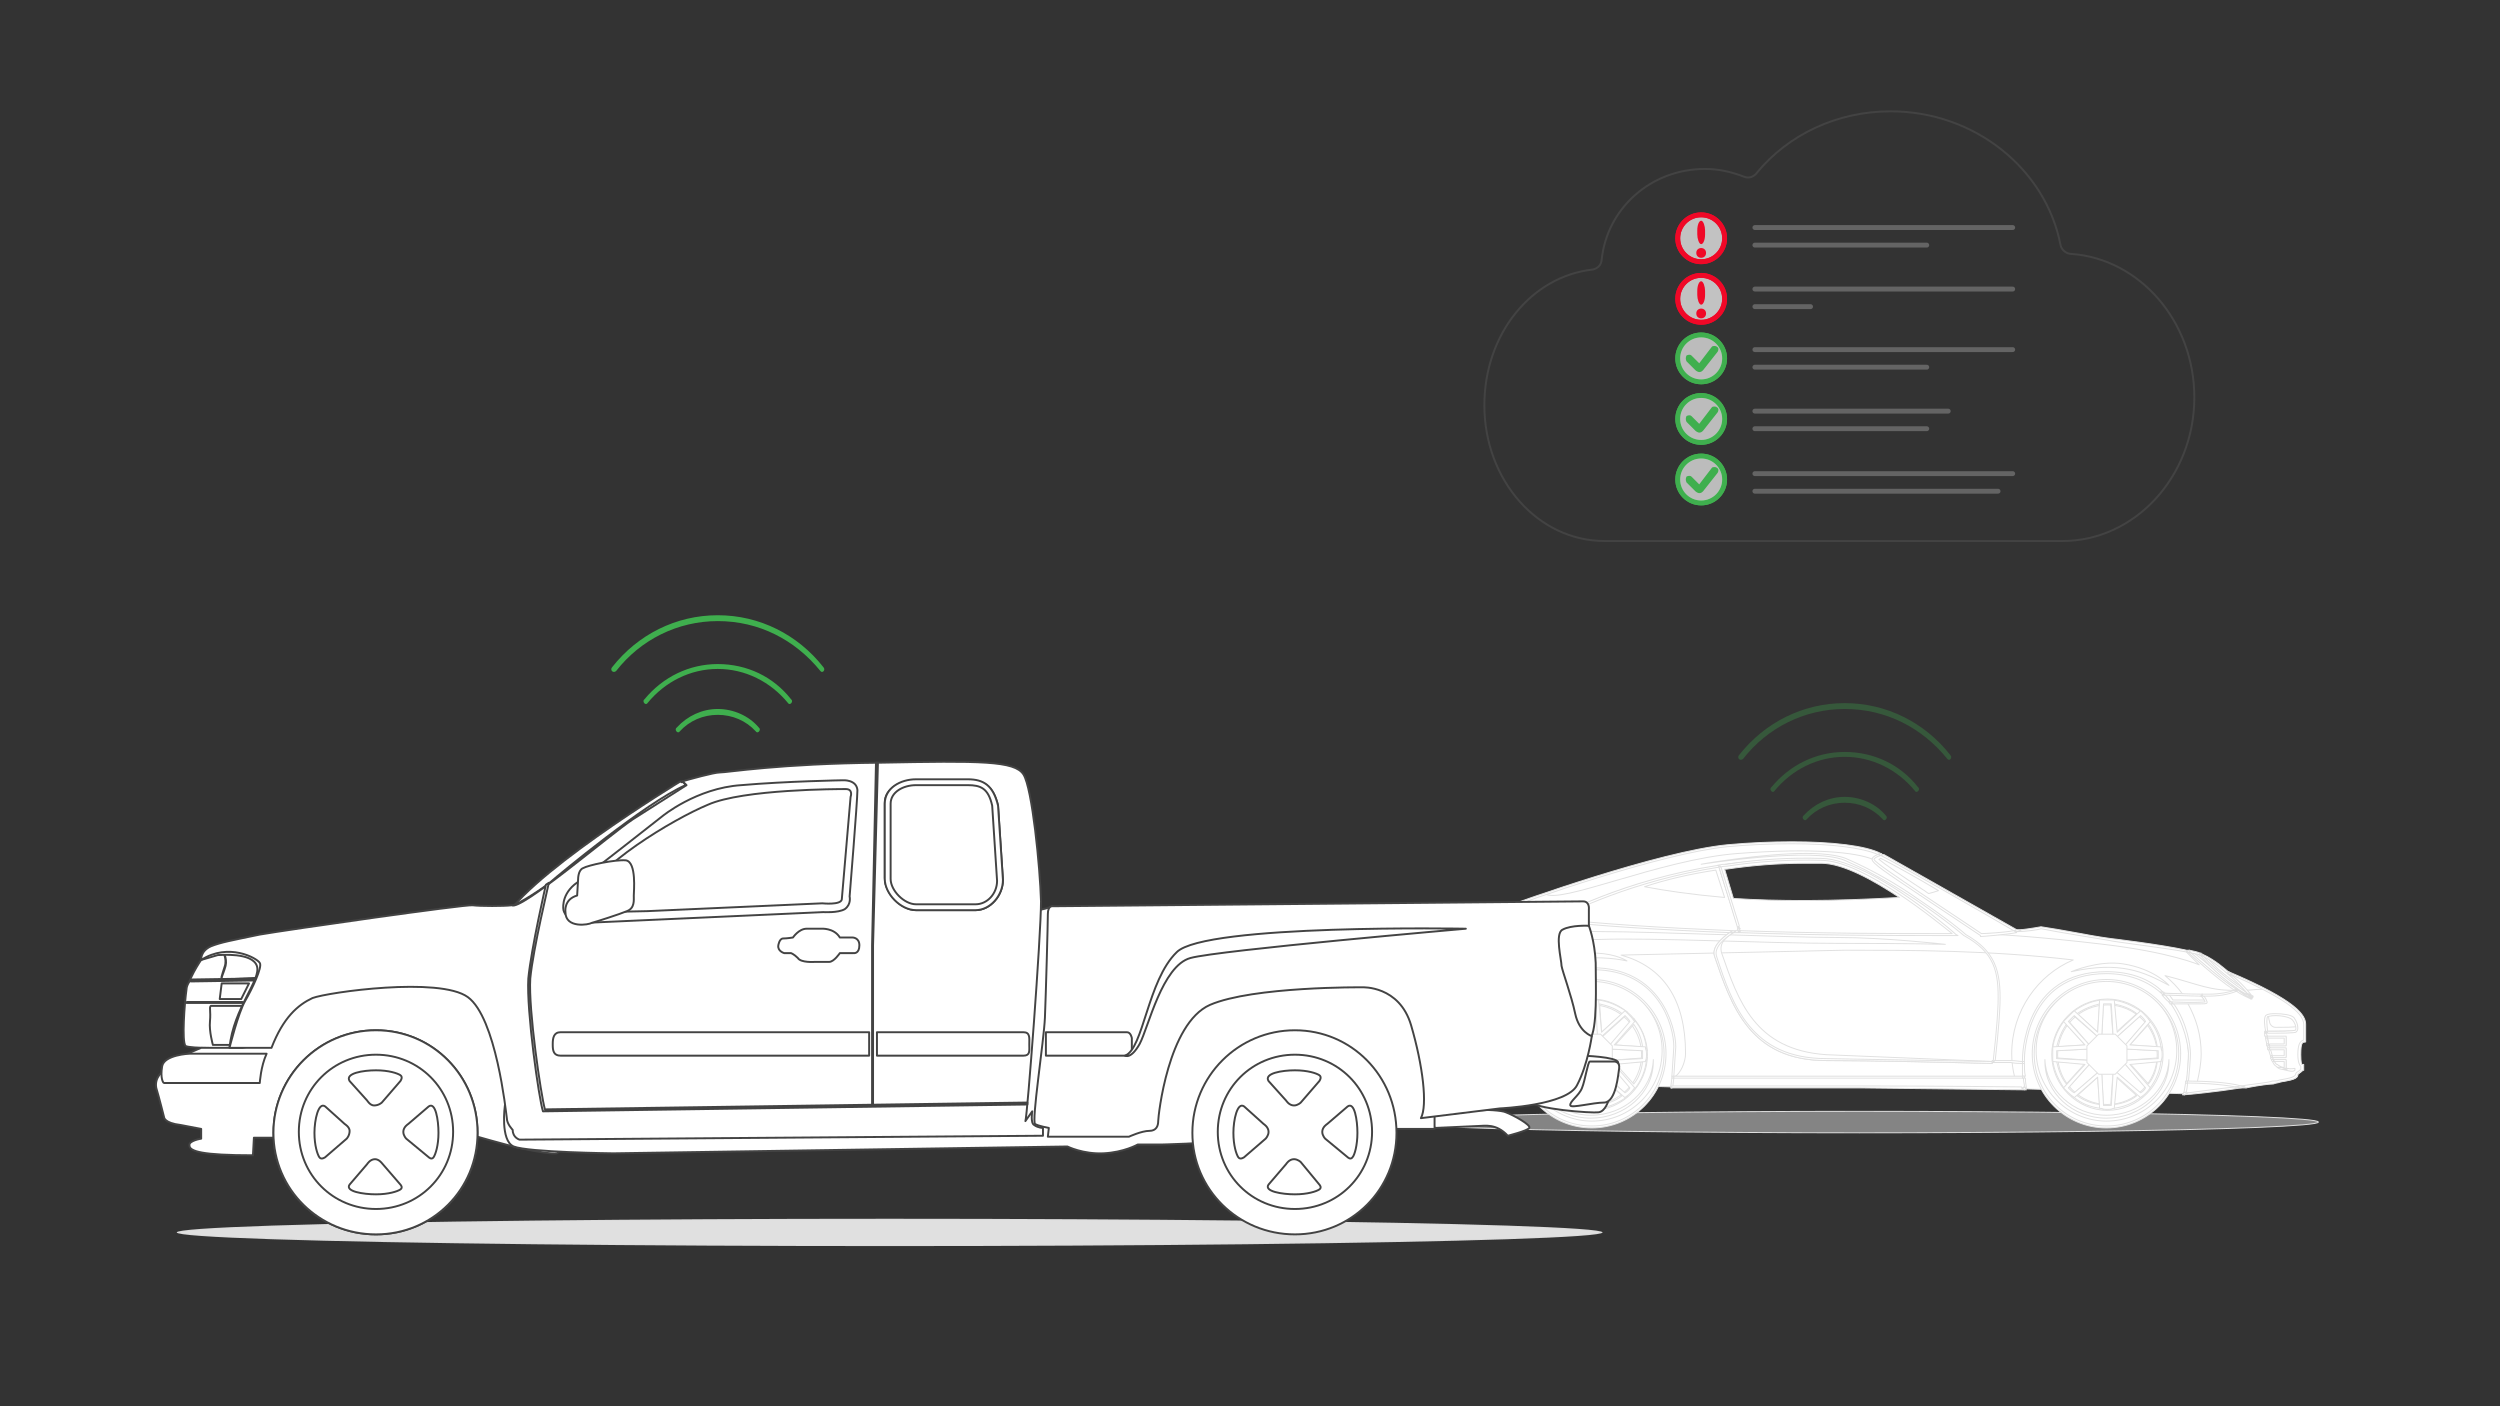 <svg xmlns="http://www.w3.org/2000/svg" xmlns:xlink="http://www.w3.org/1999/xlink" width="2560" height="1440"
    stroke="#000" stroke-linecap="round" stroke-linejoin="round" fill="#fff" fill-rule="evenodd">
    <rect width="100%" height="100%" fill="#333333" stroke="none"/>
    <style>
        <![CDATA[
        .B {
            fill: none
        }

        .C {
            stroke-width: 5
        }

        .D {
            fill-rule: nonzero
        }

        .E {
            stroke: none
        }

        .F {
            stroke-linecap: butt
        }

        .G {
            stroke: #646464
        }

        .H {
            stroke-linejoin: miter
        }

        .I {
            stroke: #3faf4e
        }

        .J {
            fill-opacity: .67
        }

        .K {
            fill: #3faf4e
        }
        ]]>
    </style>
    <g stroke="#e0e0e0">
        <ellipse cx="1904" cy="1149" fill="#e0e0e0" rx="470" ry="11" fill-opacity=".47" />
        <g class="D H">
            <g class="F">
                <path
                    d="M1440 977c-3 3-6 7-9 10 24 6 35-2 35-2l-26-8m881 64c-1 2-1 8 0 16 9 0 28 0 30-1 2-2 1-9-3-13s-24-5-27-2" />
                <path
                    d="M2321 1040s1-1 2-1c0 2 0 4 1 7 0 3 3 6 6 6 9 0 20 0 22-1 0 2 0 4-1 4-2 1-21 1-30 1-1-7-1-14 0-16m-106-22c3 3 6 6 8 9 15 1 35 1 36 0s-5-8-5-8h0c-12 0-30-1-39-1" />
                <path
                    d="M2221 1018c1 2 3 4 4 6h33c0 1 1 3 1 3-1 1-21 1-36 0-2-3-5-6-8-9h6m120 68h-13c1 2 2 4 4 5 1 2 3 2 5 3h4v-8m0-12h-17c1 3 2 6 2 8h15v-8m-1-12h-19c0 3 1 5 2 8h17v-8m-103 58s32-3 58-7c-14-4-42-5-56-5 0 5-1 10-2 12" />
                <path
                    d="M2073 1103c0 7 1 12 1 12l163 5c1-2 2-7 2-12 2-11 2-23 2-30 0-5-2-30-18-51-2-4-5-7-8-10-13-12-31-21-58-21-77 0-85 72-85 89v3c0 6 0 11 1 15" />
                <path d="M2074 1115s-1-5-1-12h-360l-1 10h193l169 2m-527-7s-3-7-5-16c-26-1-70-2-83 5l88 11" />
                <path
                    d="M1542 1091c2 10 5 17 5 17l165 5 1-10 2-32c0-19-14-79-84-79-17 0-31 4-43 9-36 18-49 57-49 71 0 7 1 14 3 19m714-113s29 15 47 42c0 0-20-14-32-25s-16-16-16-16l1-1" />
                <path d="M2255 978s2 1 5 2c2 3 6 7 11 12 7 6 17 14 25 19l6 9s-20-14-32-25-16-16-16-16l1-1" />
                <path d="M2243 975l12 3s10 16 42 39c0 0-4-1-19-12s-35-29-35-29v-1" />
                <path d="M2243 975l4 1c5 4 15 12 24 20 7 6 15 13 26 21 0 0-4-1-19-12s-35-29-35-29v-1" />
                <path
                    d="M1774 954h7c115 4 221 3 221 3s-90-77-137-77c-35-1-68 1-98 5-2 1-4 1-7 2-103 16-170 54-170 54 52 7 119 10 184 13zm546 103c10 0 29 0 30-1 3-2 2-9-2-13-5-5-25-6-27-3-2 2-2 9-1 17zm3 13h17v-8h-19c0 2 1 5 2 8zm3 12h14v-8h-16c0 2 1 5 2 8zm5 9l6 3h3v-8h-12c1 2 2 4 3 5zm-920-66c0-12 3-16 7-20 1-1 2-2 3-4 18 3 59 7 92-15l-66-14c30-20 90-44 90-44l2 2s155-56 230-64c71-7 135-2 157 9 0 0-8 2-8 5 1 5 53 37 110 77 0 0 27-1 37-4 9 0 25-3 25-3 14 2 71 12 71 12s52 6 80 12c0 0 27 26 49 40 6 3 11 6 16 7-1-1-13-15-25-25 65 27 79 43 79 53v17c-3 0-6 3-6 14 0 12 3 11 3 11v5c-2 1-5 3-5 3 0 6-10 7-25 10-5 1-18 2-32 4-14-4-42-5-56-5 2-10 2-23 2-30 0-5-2-30-18-51h36c0-2-5-8-5-8h0c-12-1-30-1-39-2-13-12-31-21-58-21-77 0-85 72-85 89v3c0 6 0 11 1 15h-360l2-32c0-19-15-79-85-79-16 0-30 4-42 9-37 18-49 57-49 71 0 7 1 14 2 19-25-1-70-2-82 6l-28-4c-9-9-17-24-17-24s2-6 2-11c0-4-5-22-5-33" />
                <path
                    d="M1769 866c71-7 135-2 157 9 0 0-8 2-8 5-17-7-60-12-139-6s-183 53-197 41c51-17 137-44 187-49m313 213c0 42 34 75 75 75 42 0 75-33 75-75 0-41-33-75-75-75-41 0-75 34-75 75" />
                <use xlink:href="#B" />
                <path d="M2157 1142c35 0 63-26 64-57v2c0 32-29 58-64 58s-63-26-63-58v-2c1 31 29 57 63 57" />
                <use xlink:href="#C" />
                <path d="M2103 1079c0 30 24 54 54 54s54-24 54-54-24-54-54-54-54 24-54 54" />
                <use xlink:href="#D" />
                <path
                    d="M2188 1038l-21 19-2-29c9 2 17 5 23 10zm-24 27l30-27-1-2c-9-6-19-11-30-12h-2l3 41m36-16c5 7 8 15 9 23l-28-2zm14 27l-1-2c-1-11-5-21-12-29l-1-2-27 31 41 2" />
                <path
                    d="M2209 1087c-1 9-4 17-9 23l-19-21zm-9 29l1-1c7-9 11-19 12-30l1-2-41 3 27 30m-50-88l-2 29-21-19c7-5 15-8 23-10zm2 37l2-41h-2c-11 1-21 6-29 12l-2 2 31 27m-17 5l-29 2c2-8 5-16 10-23zm-33 6l41-2-27-31-2 2c-6 8-11 18-12 29v2m33 13l-19 21c-5-6-8-14-10-23zm-19 27l27-30-41-3v2c1 11 6 21 12 30l2 1m72 6c-6 5-14 8-23 9l2-28zm-27 14l2-1c11-1 21-5 30-12l1-1-30-27-3 41m-13-33l2 28c-8-1-16-4-23-9zm6 33l-2-41-31 27 2 1c8 7 18 11 29 12l2 1" />
                <use xlink:href="#E" />
                <path
                    d="M2166 1100l12-12v-17l-12-12h-17l-12 12v17l12 12h17m-755-75c0-12 3-17 7-21 1 0 2-1 3-3 18 3 59 6 92-15l-66-14v-1c15-9 36-20 55-28 6 4 40 25 108 32-47 9-78 47-78 98 0 4 5 15 8 18-25 0-71-1-81 5l-28-3c-9-9-17-24-17-24s2-6 2-11-5-22-5-33" />
                <path
                    d="M1660 978l229-5c67 0 149 0 234 10-36 15-63 52-63 96 0 8 1 16 3 24h-349c7-3 12-16 12-24 0-56-23-89-66-101m661 79c9 0 28 0 30-1 2-2 2-9-3-13-4-5-24-5-27-2-1 1-1 8 0 16zm2 13h18v-8h-19c0 2 1 5 1 8zm3 12h15v-8h-17c1 3 2 5 2 8zm6 9c1 1 3 2 6 3h3v-8h-13c1 2 2 4 4 5zm-40-77c5 4 10 6 14 7 0 0-2-3-6-7 5 0 10-1 16-1h2c34 17 42 28 42 36v18c-3 0-5 2-5 14 0 11 3 11 3 11v4c-2 2-5 4-5 4 0 6-10 6-25 9-6 1-18 3-32 4-12-3-32-4-46-5 2-9 4-19 4-29 0-19-5-36-14-52h19c1-1-4-8-4-8h0c-6 0-13 0-20-1-5-7-11-13-18-19 35 9 46 16 75 15m-860-27c-5 5-8 11-11 14 18 3 59 7 92-15-22-4-46-9-66-14-2 1-4 3-6 5l26 7s-11 9-35 3m158-45c52 6 119 10 184 12h7l-1-3-20-64c-103 16-170 55-170 55" />
                <path
                    d="M1926 875s-8 2-8 5c0 6 53 37 110 77 0 0 27-1 37-3l-138-79h-1m-146 75l1 4h0c115 4 221 3 221 3s-90-77-137-77c-35-1-68 1-98 6-2 0-5 0-7 1l20 63m-23-59l9 28c-34-3-61-7-82-11 21-7 46-13 73-17m18 29l-9-30h2c27-4 53-6 79-6h18c22 0 53 17 80 35-69 4-125 4-170 1" />
                <path
                    d="M1926 879c10 5 34 18 59 33-3 1-6 2-10 3-2-1-4-3-6-4-20-13-39-26-45-31 1 0 1-1 2-1m120 78l1-1c7-1 14-2 19-3 9 0 25-3 25-3 13 2 70 12 70 12s50 6 77 12l14 14s-30-13-98-21c-67-8-108-10-108-10m75 38c50-11 74 0 100 14 0 0-15-17-47-22-25-4-53 8-53 8m-517-12c28-4 48-2 62 1 0 0-10-7-31-8-17 0-31 7-31 7m388-16s-34-1-110-1c-77 0-188-6-244-4s-83-19-83-19 38 11 87 11c48 0 190 6 240 6 49 0 110 7 110 7" />
                <path
                    d="M1870 1086c47 0 134 2 170 3v-1c0-1 0-1 1-1l-171-7c-73-5-90-55-107-104-3-10 4-16 12-21h-1-3c-8 6-19 15-15 25 17 50 36 106 114 106m-448-84c0-1 0-1 1-2h-2-1v1s-1 0-1 1h3" />
                <path d="M1429 987c-3 4-5 7-7 10-1 1-1 2-2 3h1 1l2-2c2-3 4-7 7-10v-1h-2" />
                <path
                    d="M1430 988h2 1c0-1 0-1 1-1-1-1-1-1-2-1h-1v1s-1 0-1 1m1 106l25 3s1-1 2-1v-1l-26-3c-8-8-15-21-17-23 1-2 3-7 3-11 0-2-1-5-2-10-2-7-4-16-4-23 0-12 3-16 7-20 0 0 1-1 2-3h-2c-1 1-1 2-2 2-4 5-7 10-7 21 0 7 2 16 4 23 1 5 1 9 1 10 0 5-2 11-2 11h0 0c0 1 8 16 17 25h1" />
                <path d="M1439 977c-3 2-5 5-8 8 0 1 0 1 1 1h1l8-8-2-1" />
                <path d="M1439 978h2 1l1-1-2-1h-1c0 1-1 1-1 2m6-6c-1 1-3 2-4 3l2 1c2-1 3-2 5-3h-1c0-1-1-1-2-1" />
                <path d="M1450 972c0-1-1-1-2-1h-1l-2 2h2 1 0c1-1 2-1 2-1m13 124l-4-1h-1l-2 2h3 0c1-1 2-1 4-1" />
                <path
                    d="M1459 1098l88 11-4-3-80-10c-2 0-3 1-4 2m5-114c-4 2-14 6-31 2 0 0 0 1-1 1v1c6 1 11 2 16 2 13 0 19-5 19-5l2-1-26-8-1 1-1 1 23 6m-16 21c19 0 43-4 65-17h-1c-1-1-1-1-2-1-31 19-67 17-88 14 0 0 0 1-1 1v1c7 1 16 2 27 2m0-33h-1v1c17 4 38 8 63 13 0 0 1-1 2-1-24-6-45-10-63-14l-1 1" />
                <path
                    d="M1510 987h3c1 0 2-1 2-1 0-1-1-1-2-1h-1l-2 2m29 104c-25-1-68-2-81 5h4c15-5 54-4 78-3v-1s0-1-1-1m-89-120c28-18 80-39 87-42l1 2h0v-3l-1-1h-1s-60 24-89 44h3" />
                <path d="M1538 928v3h0 0 1 0c1 0 1 0 2-1h-1v-1h-1l-1-1m4 163v-1h-1-1v1c0 1 0 1 1 1h2s0-1-1-1" />
                <path d="M1540 1092c1 5 3 9 4 12l3 2h0c-1-2-3-7-5-14h-2" />
            </g>
            <path d="M1547 1109h0 0z" />
            <path d="M1547 1109h2 0z" />
            <g class="F">
                <path
                    d="M1548 1107l-3-2v2l-2-1 4 3h0 0 2l-1-2m37-105c-33 18-47 54-47 71 0 5 1 11 2 18h2 0c-1-7-2-13-2-18 0-13 12-52 49-70h-1s-1-1-3-1m5-61c-31-1-44-7-49-10-1 0-1 1-1 1h-1c3 2 15 10 51 11h-3l3-2m-2 60c-4-1-36-8-73-15 0 1-1 1-2 1v1l72 14c1 0 2-1 3-1" />
                <path d="M1588 1000c-1 1-2 1-3 2h3 0 1c1 0 1-1 2-1l-2-1h-1m2-60l-3 2h3v-2" />
            </g>
            <path d="M1711 1114h0 1z" />
            <g class="F">
                <path d="M1711 1112v2h1v-2h-1m1-10v2h2v-2h-2" />
                <path d="M1714 1102v2h358v-1-1h-358" />
                <path
                    d="M1591 1001c12-5 25-8 40-8 68 0 83 58 83 79l-2 30h2l2-30c0-21-16-81-85-81-16 0-30 3-43 9l3 1m169-114l19 62h1l1-1-19-61h-2" />
                <path
                    d="M1760 886h-1v1 1l1-1h1v-1h-1m14 67c-1 1-2 1-3 2h3 1c1-1 2-1 3-2h-4m5-3l1 2 1-1h1l-1-1v-1s-1 0-1 1h-1" />
                <path d="M1779 952v1h2 1l-1-2h-1c0 1-1 1-1 1" />
                <path
                    d="M1780 953v1h2v-1h-2m55-89c39 0 72 4 88 11 1-1 2-1 3-1h0c-15-8-50-12-91-12-22 0-44 1-66 3-71 7-212 58-229 64v1s1 0 1 1c18-7 158-57 228-64 22-2 44-3 66-3" />
                <path
                    d="M1926 876l2-1h-1c0-1 0-1-1-1h0c-1 0-2 1-3 1 1 0 2 1 3 1m54 82h22 3l-2-1c-3-3-46-40-88-62-18-9-36-16-50-16-32-1-65 1-97 6-3 0-5 0-8 1-98 15-165 52-170 55v2c45 5 106 9 181 12 1-1 2-1 3-2-74-3-135-7-180-12 14-7 77-39 166-53v-1h0 1 1v1c2-1 4-1 6-1 32-5 65-7 97-6 43 0 120 64 134 75h-19c-38 0-115 0-198-3v1l-2 1v-2h-2c-1 1-2 1-3 2h-1 7c83 3 161 3 199 3" />
                <path
                    d="M1926 876c20 10 119 67 136 77h3v-1l-136-77-3 1m-56 210c47 0 134 2 170 3v-1c0-1 0-1 1-1l-171-3c-77 0-96-55-112-104-4-10 9-20 17-25h-1-3c-8 6-19 15-15 25 17 50 36 106 114 106" />
                <path d="M2040 1087v1h1 1v-1-1h-1-1v1" />
                <path
                    d="M1916 894c53 28 95 64 95 64h0c31 17 36 36 35 70-1 25-4 49-5 59h1 1c1-11 4-34 5-59 1-34-5-54-35-71-2-2-20-17-47-35-21-15-48-31-76-43-26-10-88-3-123 2-15 2-25 4-25 4s114-18 147-4c9 4 18 8 27 13m154 219c-15 0-78-1-165-1h-192l1-8h-2l-1 8h1v2h193l168 2h0l-3-3" />
                <path
                    d="M2028 959c2 0 27-2 37-4h0 0c-1 0-1-1-3-2-10 2-30 3-33 3l-63-42c-25-17-46-31-47-34 0-1 3-3 7-4-1 0-2-1-3-1-3 1-6 3-6 5 0 4 15 14 48 36 1 1 2 1 3 2l60 40v1m37-5c2 0 4-1 5-2h-5c-1 1-2 1-3 1l2 1h1m-6 132h-17v1 1h17c5 1 9 1 12 1v-1-1c-3 0-7-1-12-1m13 3h-1v13h3c-1-4-1-9-1-13h-1" />
                <path d="M2073 1103v-1h-2v1 1h2v-1m-1-14h1v-1-1h-1-1v1 1h1" />
                <path d="M2075 1114c0-2-1-5-1-10h-2c0 4 1 6 1 8l1 2h1" />
                <path
                    d="M2074 1115v-1h0l-2-1v1h-2l3 2h0 0 0 2l-1-1m141-99c-14-14-34-21-58-21-85 0-86 86-86 90v2h1 1v-2c0-4 1-88 84-88 22 0 41 7 55 19h3" />
                <path d="M2215 1016h-3l2 2h1 2s-1-1-1-2h-1m8 10c-2-2-4-5-6-7h-3c2 2 4 5 7 7h2" />
                <path d="M2223 1026h-2c0 1 1 1 1 2h1 2s-1-1-1-2h-1" />
            </g>
            <path d="M2235 1121h0 2z" />
            <g class="F">
                <path d="M2238 1119v-1l-2 1h0v1l-1 1h2 0l4-2h-3" />
                <path d="M2237 1121h0m1-12c-1 5-1 8-2 10h0l3-1c0-2 1-5 1-9h-2" />
                <path
                    d="M2160 963c1 1 53 7 80 12h-1v-2c-27-6-78-12-78-12s-15-2-30-5c-16-3-34-6-41-7h0 0s-11 2-20 3c-1 1-3 2-5 2 9 0 23-2 25-3 14 3 70 12 70 12m78 145v1h1 1v-1-1h-1-1v1" />
                <path
                    d="M2241 1107c1-10 2-22 2-28 0-7-3-31-17-51h-2-1c14 20 18 44 18 51 0 6-1 18-2 28h2m-1-132h1c1 1 2 1 4 1-2-1-2-2-3-2v-1h-1-1v2" />
                <path d="M2253 976c-2-1-6-2-11-3h0c0 1 1 2 2 3 5 1 7 1 9 2v-2" />
                <path d="M2253 976l-1 1v1h1c1 1 2 1 4 2l-3-3h1c-1 0-1-1-1-1h-1m0 43v1h1 2c0-1-1-1-1-2l-2 1" />
                <path
                    d="M2254 1018c-14 0-34-1-39-1l2 2c7 0 24 1 36 1l2-1v-1h-1m-28 10h19c14 0 14 0 15-1 0 0 1-1-3-7h-2-1c2 2 4 5 4 6-2 0-9 1-34 0v1c1 0 1 1 2 1m11 93c3 0 33-3 58-7-2 0-4-1-6-1-19 2-39 5-48 6l-4 2m20-141c13 6 23 17 24 17h0l1-2h0c-2-1-13-12-27-18h0c0 1 1 2 2 3" />
                <path
                    d="M2281 997c2 1 4 1 6 2-1-1-3-3-5-4l-1 2m7 17c-5 2-15 4-25 4h-8v1l1 1h7c12 0 23-3 27-5-1 0-2-1-2-1" />
                <path
                    d="M2295 1112c-14-4-40-5-55-5v1 1c11 0 34 1 49 4 2 0 4 0 6-1m-55-137c3 2 27 25 48 39 1-1 1-1 2-1h0 0 0c-17-11-38-30-46-37-1 0-2-1-4-1" />
                <path
                    d="M2291 1015l-1-1v-1h0 0c-1 0-1 1-2 1 1 0 1 1 2 1h1m-2 98c2 0 4 1 6 1h5c-2-1-3-1-5-2-2 0-4 1-6 1" />
                <path
                    d="M2300 1016c-24-16-38-30-43-36-1-1-2-1-4-2 2 2 13 17 39 35 4 3 8 5 11 6l-3-3m5 6c-5-2-9-5-13-8-1 0-1 0-1-1h-1 0v1l1 1h-1c6 4 11 6 15 8v-1" />
                <path
                    d="M2303 1019c2 2 2 3 2 3l1-1 1-1c-1 0-3 0-4-1m-11-5c4 3 8 6 13 8v1h1v-1h0-1l-3-3c-3-1-6-3-10-5" />
                <path d="M2306 1022h0l1-1h0l-1 1" />
                <path
                    d="M2306 1021c-2-1-4-3-6-4l2 2c1 1 3 1 4 2v1-1m-5-4l6 3v1h0s-9-12-20-21l-6-3h0c7 6 15 14 20 20m18 39v1h1v-1h-1" />
                <path d="M2319 1057v1h1v-1h-1m1 5v1h2v-1-1h-2v1" />
                <path d="M2322 1063h-2c0 2 1 4 1 6h2c0-2-1-4-1-6m-2-5h-1v3h3c-1-1-1-2-1-3h-1" />
                <path d="M2321 1057h-1v1h1v-1m0 12v1 1h3l-1-1v-1h-2" />
                <path d="M2324 1071h-2v2h3c-1-1-1-1-1-2" />
                <path d="M2322 1074c0 1 0 1 1 1h2l-1-1v-1h-2v1" />
                <path d="M2323 1075c1 2 1 4 2 6h2c-1-2-1-4-2-6h-2" />
                <path d="M2327 1082v-1h-2v1l1 1h2s0-1-1-1" />
                <path d="M2327 1083h-2c0 1 0 1 1 2h2c0-1-1-1-1-2" />
                <path d="M2326 1085c0 1 0 1 1 2h2v-1l-1-1h-2" />
                <path d="M2327 1087c1 2 2 4 4 5l1 1h5c-2-1-4-2-5-3-1 0-2-1-3-3h-2" />
                <path d="M2332 1093c1 1 3 2 5 2h4v-1c-1 0-2-1-4-1h-5" />
                <path
                    d="M2339 1087v6h-2c1 1 3 1 4 1v-9h-13v1c1 0 1 1 1 1h10m0-6h-13l1 1v1h14v-10h-17v1s0 1 1 1h14v6m0-12h-15v1 1h17v-10h-19v1 1h17v6m11 25c-1 0-4 1-8 0v1h-5c4 1 8 2 10 2s3-1 3-1v-2m-20-54c8 0 15 2 17 4 3 3 4 7 4 9 0 1 0 2-1 2 0 0-3 1-20 1h-8c-1-9-1-13 0-15 1 0 3-1 8-1zm19 2c-3-3-12-4-19-4-3 0-8 0-10 2-2 3-1 11 0 16h1v1h1v1h8c20 0 21-1 21-1 1-1 2-2 2-4 0-3-1-7-4-11m8 48s-1-2-1-10c0-13 2-13 4-13h1v-18c0-9-8-24-79-54h0c2 1 3 3 5 4 48 21 72 37 72 50v16c-4 1-6 5-6 15 0 8 2 11 3 12v3c-2 2-4 3-4 3l-1 1h0c0 4-6 5-17 7-2 1-4 1-7 1-6 2-20 3-32 5 2 0 4 1 5 2h0c10-2 22-4 28-4 2-1 5-1 7-2 11-2 18-3 18-8 1-1 3-2 5-4h1v-6h-2m-886-107l-26-7 2-2c17 4 37 8 60 13-6 3-12 6-19 8-16 0-29-2-39-4 12 0 18-5 19-5l3-3m84 96c0 42 34 75 75 75 42 0 75-33 75-75 0-41-33-75-75-75-41 0-75 34-75 75" />
                <use xlink:href="#B" x="-527" />
                <path d="M1629 1142c35 0 63-26 64-57v2c0 32-29 58-64 58s-63-26-63-58v-2c1 31 29 57 63 57" />
                <use xlink:href="#C" x="-527" />
                <path d="M1576 1079c0 30 24 54 54 54s54-24 54-54-24-54-54-54-54 24-54 54" />
                <use xlink:href="#D" x="-528" />
                <path
                    d="M1661 1038l-21 19-2-29c9 2 17 5 23 10zm-24 27l30-27-1-2c-9-6-19-11-30-12h-2l3 41m36-16c5 7 8 15 9 23l-28-2zm14 27l-1-2c-1-11-5-21-12-29l-1-2-27 31 41 2" />
                <path
                    d="M1682 1087c-1 9-4 17-9 23l-19-21zm-9 29l1-1c7-9 11-19 12-30l1-2-41 3 27 30m-51-88l-2 29-21-19c7-5 15-8 23-10zm2 37l2-41h-2c-11 1-21 6-29 12l-2 2 31 27m-17 5l-29 2c2-8 5-16 10-23zm-33 6l41-2-27-31-2 2c-6 8-11 18-12 29v2m33 13l-19 21c-5-6-8-14-10-23zm-19 27l27-30-41-3v2c1 11 6 21 12 30l2 1m73 6c-6 5-14 8-23 9l2-28zm-27 14l2-1c11-1 21-5 30-12l1-1-30-27-3 41m-14-33l2 28c-8-1-16-4-23-9zm6 33l-2-41-31 27 2 1c8 7 18 11 29 12l2 1" />
                <use xlink:href="#E" x="-528" />
                <path d="M1639 1100l12-12v-17l-12-12h-17l-12 12v17l12 12h17" />
            </g>
        </g>
    </g>
    <g stroke-width="2">
        <ellipse cx="911" cy="1262" fill="#e0e0e0" rx="730" ry="14" stroke-opacity=".02" />
        <g stroke="#434343" class="D F H">
            <path
                d="M1463 1151l7 4 44-2c6 0 18-3 30 10 0 0 20-5 22-8s-16-13-24-16c-8-4-63-3-69-2s-10 14-10 14m157-70s36 1 37 7c2 5-10 39-10 39s-3 11-10 12-65-3-73-12c-9-9 56-46 56-46m-1350-79s-37 2-41 1c-4 0-2-3 1-13 3-8-2-17-4-20-7 1-13 4-16 7 0 0-11 15-16 28-2 3-3 6-3 8-2 14-5 54-1 58 4 3 48 2 48 2l29-29 18-41-15-1m-39-13c-3 11-6 13-2 14 4 0 41-2 41-2l16 2 10-23-33-11s-21-3-37 0c2 4 7 12 5 20" />
            <path d="M216 1030h69l-9 40h-58s-4-14-3-24c1-11-1-15 1-16" />
            <path
                d="M209 978l-3 5 17-5c3 0 35-3 40 11s-24 43-28 84l12-5 43-57-6-26-17-9s-44-10-58 2m-13 27c-1 0-1 0-1-1 0 0 0-1 1-1l64-1s1 0 1 1l-1 1-64 1" />
            <path
                d="M248 1027h-56-1c0-1 0-1 1-1h56s1 0 1 1h-1m-21-20h28l-8 16h-22l2-16m-60 90s-9 6-7 17c3 10 8 30 8 30s0 6 17 8l21 4v10s-13 2-12 7c0 6 13 10 65 10l1-18h39l183-3s38 11 52 14 32 6 36 5c5 0 10-35 10-35l-56-144-223-12-29 56-19 26-5 1h-42s-22 9-27 13c-5 5-12 11-12 11" />
            <path
                d="M1109 973l-31-45s-13 5-20 4c-6-1-309 67-309 67l-232 133s-5 36 9 42c15 6 102 7 102 7l465-7s16 8 37 7 35-9 35-9h24s45-1 66-4c22-3 169-12 169-12h45v-18-161l-360-4M712 804l-15-4S529 902 513 948c-15 46 53-34 53-34l146-110" />
            <path
                d="M648 839l56-34-4-5c-2 0-3 1-2 1 2-1 4 3 4 3-41 18-130 92-138 99-7 6-33 23-39 24-1 0-1 1-1 1 9 5 100-73 124-89" />
            <path
                d="M1059 1152c-4-2-2-14-2-14l-7 10c2-5 16-190 16-225-1-35-9-116-18-130s-44-14-147-12c-103 1-156 10-164 10-6 0-31 7-38 9l4 4-55 35c-24 16-115 94-124 88-8 1-32 1-40 0s-189 25-218 30c-29 6-40 8-50 12-11 5-10 14-10 14 28-18 57-2 60 3 3 4-8 27-15 39s-16 48-16 48h43c12-31 27-44 42-51 16-6 130-22 159-1s39 117 40 124c0 6 6 12 6 12 0 8 7 10 7 10l536-4v-8s-5 0-9-3m538-221l30 17s6 15 7 38c0 22 2 69-6 78-7 10-53-27-53-30 0-4 22-103 22-103" />
            <path
                d="M1078 928s-5-1-5 8-2 82-3 106-14 107-10 109c3 2 14 4 14 4l-1 9h83s13-6 21-6c7 0 9-5 9-10s10-100 53-119c44-19 156-18 156-18s38-2 50 39 17 82 10 95l81-10s69-3 79-24c11-21 15-50 15-50s-13-4-17-23-13-43-14-49c0-6-7-33 1-37 9-5 27-4 27-4v-17s1-8-6-8l-543 5m-805 151h-79s-26 1-28 13 1 17 2 17h98s1-17 7-30" />
            <path d="M1071 1057v24h81s4 0 5-1c2-1 2-5 2-5v-12s-1-6-5-6h-83" />
            <path
                d="M1152 1081s6 4 15-12c9-17 23-80 52-88s282-30 282-30-267-5-296 24c-30 29-34 99-53 106M577 932s-3-14 11-26c15-11 90-70 90-70s35-29 81-32c46-4 104-5 104-5s14-1 15 10c0 11-8 109-8 109s2 8-5 13c-7 4-22 3-22 3l-243 11s-20-1-23-13m285-11l9-105s3-8-5-8c-7 0-105 0-141 16-36 15-116 63-128 97-12 33 20 13 20 13l46-1 179-8s19 2 20-4m165-20c0 16-13 31-28 31h-61c-15 0-32-17-32-33v-77c0-15 17-23 32-23h53c16 0 26 5 31 26l5 76" />
            <path
                d="M991 798h-53c-16 0-32 9-32 25v77c0 15 16 32 32 32h61c15 0 28-15 28-31l-5-76c-5-21-15-27-31-27zm0 6c13 0 21 3 25 21l5 77c0 13-10 24-22 24h-61c-12 0-26-14-26-26v-77c0-12 13-19 26-19h53m-417 253c-7 0-8 6-8 12v1c0 6 1 11 8 11h316v-24H574m480 12c0-6 1-12-6-12H898v24h150c7 0 6-5 6-11v-1M579 934s-2-13 12-17l1-17s0-9 5-11c5-3 33-9 44-8 11 2 8 32 8 36 0 5 1 13-7 16-7 3-32 11-36 12-3 2-27 6-27-11m315 197h-1V968l4-187h2l-5 187v163m-337 7h-1c-4-12-17-103-15-136 3-31 18-96 18-96l3-2c0 1-16 67-19 98-2 32 11 120 15 134l494-7v2l-495 7" />
            <use xlink:href="#F" />
            <use xlink:href="#G" />
            <path
                d="M358 1107l18 20s3 5 7 5c5 0 8-3 8-3l19-22s3-4 0-6-12-5-25-5-32 3-27 11m0 106l18-21s3-5 8-5c4 0 7 4 7 4l19 22s3 3 0 5-12 5-25 5-32-3-27-10m81-80l-21 18s-5 3-5 8c0 4 3 7 3 7l23 19s3 3 5 0 5-12 5-25-3-32-10-27m-106 0l20 18s5 3 5 7c0 5-3 8-3 8l-22 19s-4 3-6 0-5-12-5-25 4-32 11-27" />
            <use xlink:href="#F" />
            <use xlink:href="#G" />
            <path
                d="M358 1107l18 20s3 5 7 5c5 0 8-3 8-3l19-22s3-4 0-6-12-5-25-5-32 3-27 11m0 106l18-21s3-5 8-5c4 0 7 4 7 4l19 22s3 3 0 5-12 5-25 5-32-3-27-10m81-80l-21 18s-5 3-5 8c0 4 3 7 3 7l23 19s3 3 5 0 5-12 5-25-3-32-10-27m-106 0l20 18s5 3 5 7c0 5-3 8-3 8l-22 19s-4 3-6 0-5-12-5-25 4-32 11-27" />
            <use xlink:href="#F" x="941" />
            <use xlink:href="#G" x="941" />
            <path
                d="M1299 1107l18 20s3 5 8 5c4 0 7-3 7-3l19-22s3-4 0-6-12-5-25-5-32 3-27 11m0 106l18-21s3-5 8-5c4 0 7 3 7 3l19 23s3 3 0 5-12 5-25 5-32-3-27-10m81-80l-21 18s-5 3-5 8c0 4 3 7 3 7l23 19s3 3 5 0c2-2 5-12 5-25s-3-32-10-27m-106 0l20 18s5 3 5 8c0 4-3 7-3 7l-22 19s-4 3-6 0-5-12-5-25 4-32 11-27m354-46h25s6 0 5 7c-1 6-3 34-15 35-12 0-34 6-35 3-1-4 9-10 12-18 3-7 6-27 8-27M797 968s1-7 5-7 10-1 10-1 6-9 14-9h15s13-1 19 9h13s7 0 7 8c0 9-6 8-6 8h-14s-6 9-11 9h-15s-14 1-17-4c-4-4-7-5-7-5h-7s-7-2-6-8" />
        </g>
    </g>
    <path
        d="M1640 266c0 5-4 9-9 10-63 7-111 66-111 139 0 77 55 139 123 139h469c74 0 135-66 135-147 0-78-56-142-126-147-5 0-10-4-11-9-15-78-88-137-174-137-55 0-105 24-137 63-3 4-8 6-13 4-13-5-26-8-40-8-56 0-101 41-106 94z"
        stroke="#434343" stroke-width="2" class="B H" />
    <g fill="#3faf4e" class="D E">
        <use xlink:href="#H" />
        <use xlink:href="#H" x="1154" y="90" fill-opacity=".3" />
    </g>
    <g class="C I">
        <circle cx="1742" cy="491" r="24" class="B" />
        <circle cx="1742" cy="491" r="24" class="J" />
    </g>
    <use xlink:href="#I" class="D E K" />
    <path d="M1797 485h264m-264 18h249" class="B C G" />
    <g stroke="#f00827" class="C">
        <circle cx="1742" cy="244" fill-opacity=".7" r="24" />
        <circle cx="1742" cy="244" r="24" class="B" />
    </g>
    <g fill="#f00827" class="E">
        <circle cx="1742" cy="259" r="5" />
        <rect height="24" rx="10" width="8" x="1738" y="226" />
    </g>
    <path d="M1797 233h264m-264 18h176" class="B C G" />
    <g class="C I">
        <circle cx="1742" cy="367" r="24" class="B" />
        <circle cx="1742" cy="367" r="24" class="J" />
    </g>
    <use xlink:href="#I" y="-124" class="D E K" />
    <path d="M1797 358h264m-264 18h176" class="B C G" />
    <g class="C I">
        <circle cx="1742" cy="429" r="24" class="B" />
        <circle cx="1742" cy="429" r="24" class="J" />
    </g>
    <use xlink:href="#I" y="-62" class="D E K" />
    <path d="M1797 421h198m-198 18h176" class="B C G" />
    <g stroke="#f00827" class="C">
        <circle cx="1742" cy="306" fill-opacity=".7" r="24" />
        <circle cx="1742" cy="306" r="24" class="B" />
    </g>
    <g fill="#f00827" class="E">
        <circle cx="1742" cy="321" r="5" />
        <rect height="24" rx="10" width="8" x="1738" y="288" />
    </g>
    <path d="M1797 296h264m-264 18h57" class="B C G" />
    <defs>
        <path id="B"
            d="M2157 1148c40 0 72-32 72-72s-32-72-72-72c-39 0-72 32-72 72s33 72 72 72zm0-144c42 0 75 34 75 75 0 42-33 75-75 75-41 0-75-33-75-75 0-41 34-75 75-75" />
        <path id="C"
            d="M2157 1005c41 0 74 33 74 74s-33 74-74 74-74-33-74-74 33-74 74-74zm0 150c42 0 76-34 76-76s-34-76-76-76-76 34-76 76 34 76 76 76" />
        <path id="D"
            d="M2158 1029c28 0 51 23 51 51s-23 51-51 51-51-23-51-51 23-51 51-51zm0 108c31 0 57-26 57-57s-26-57-57-57-57 26-57 57 26 57 57 57" />
        <path id="E"
            d="M2162 1132h-8l-2-37-28 24c-2-1-4-3-6-5l25-28-37-2v-4-4l37-2-25-28 6-6 28 25 2-37h8l2 37 28-25c2 2 4 4 5 6l-24 28 37 2v4 4l-37 2 24 28c-1 2-3 4-5 5l-28-24zm-4 4c2 0 4 0 6-1h1l3-32 24 21 1-1a30.44 30.44 0 0 0 8-8l1-1-21-24 32-3v-1c1-2 1-4 1-6s0-4-1-6v-2l-32-2 21-24-1-1c-2-3-5-6-8-9l-1-1-24 22-3-33h-1-12-2l-2 33-24-22-1 1-9 9-1 1 22 24-33 2v2 6 6 1l33 3-22 24 1 1c3 3 6 6 9 8l1 1 24-21 2 32h2c2 1 4 1 6 1" />
        <path id="F" d="M489 1160c0 58-46 104-104 104s-105-46-105-104 47-105 105-105 104 47 104 105" />
        <path id="G" d="M306 1159c0 44 35 79 79 79s79-35 79-79-35-79-79-79-79 35-79 79" />
        <path id="H"
            d="M735 630c-43 0-82 20-108 53-3 3 1 7 4 4 25-32 63-51 104-51 42 0 79 19 105 51 2 3 6-1 3-4-26-33-65-53-108-53zm0 50c-29 0-56 13-75 36-3 2 1 7 3 4 18-22 44-35 72-35s54 13 72 35c2 3 6-2 3-4-18-23-45-36-75-36zm0 46c-16 0-31 7-42 19-3 2 1 7 3 4 10-11 24-17 39-17s29 6 39 17c2 3 6-2 3-4-10-12-26-19-42-19z" />
        <path id="I"
            d="M1758 479c-1-1-4-1-5 0l-13 17-8-8c-1-1-3-1-5 0-1 2-1 4 0 6l9 9c1 1 3 2 4 2 2 0 3-1 4-2l15-19c1-2 1-4-1-5z" />
    </defs>
</svg>